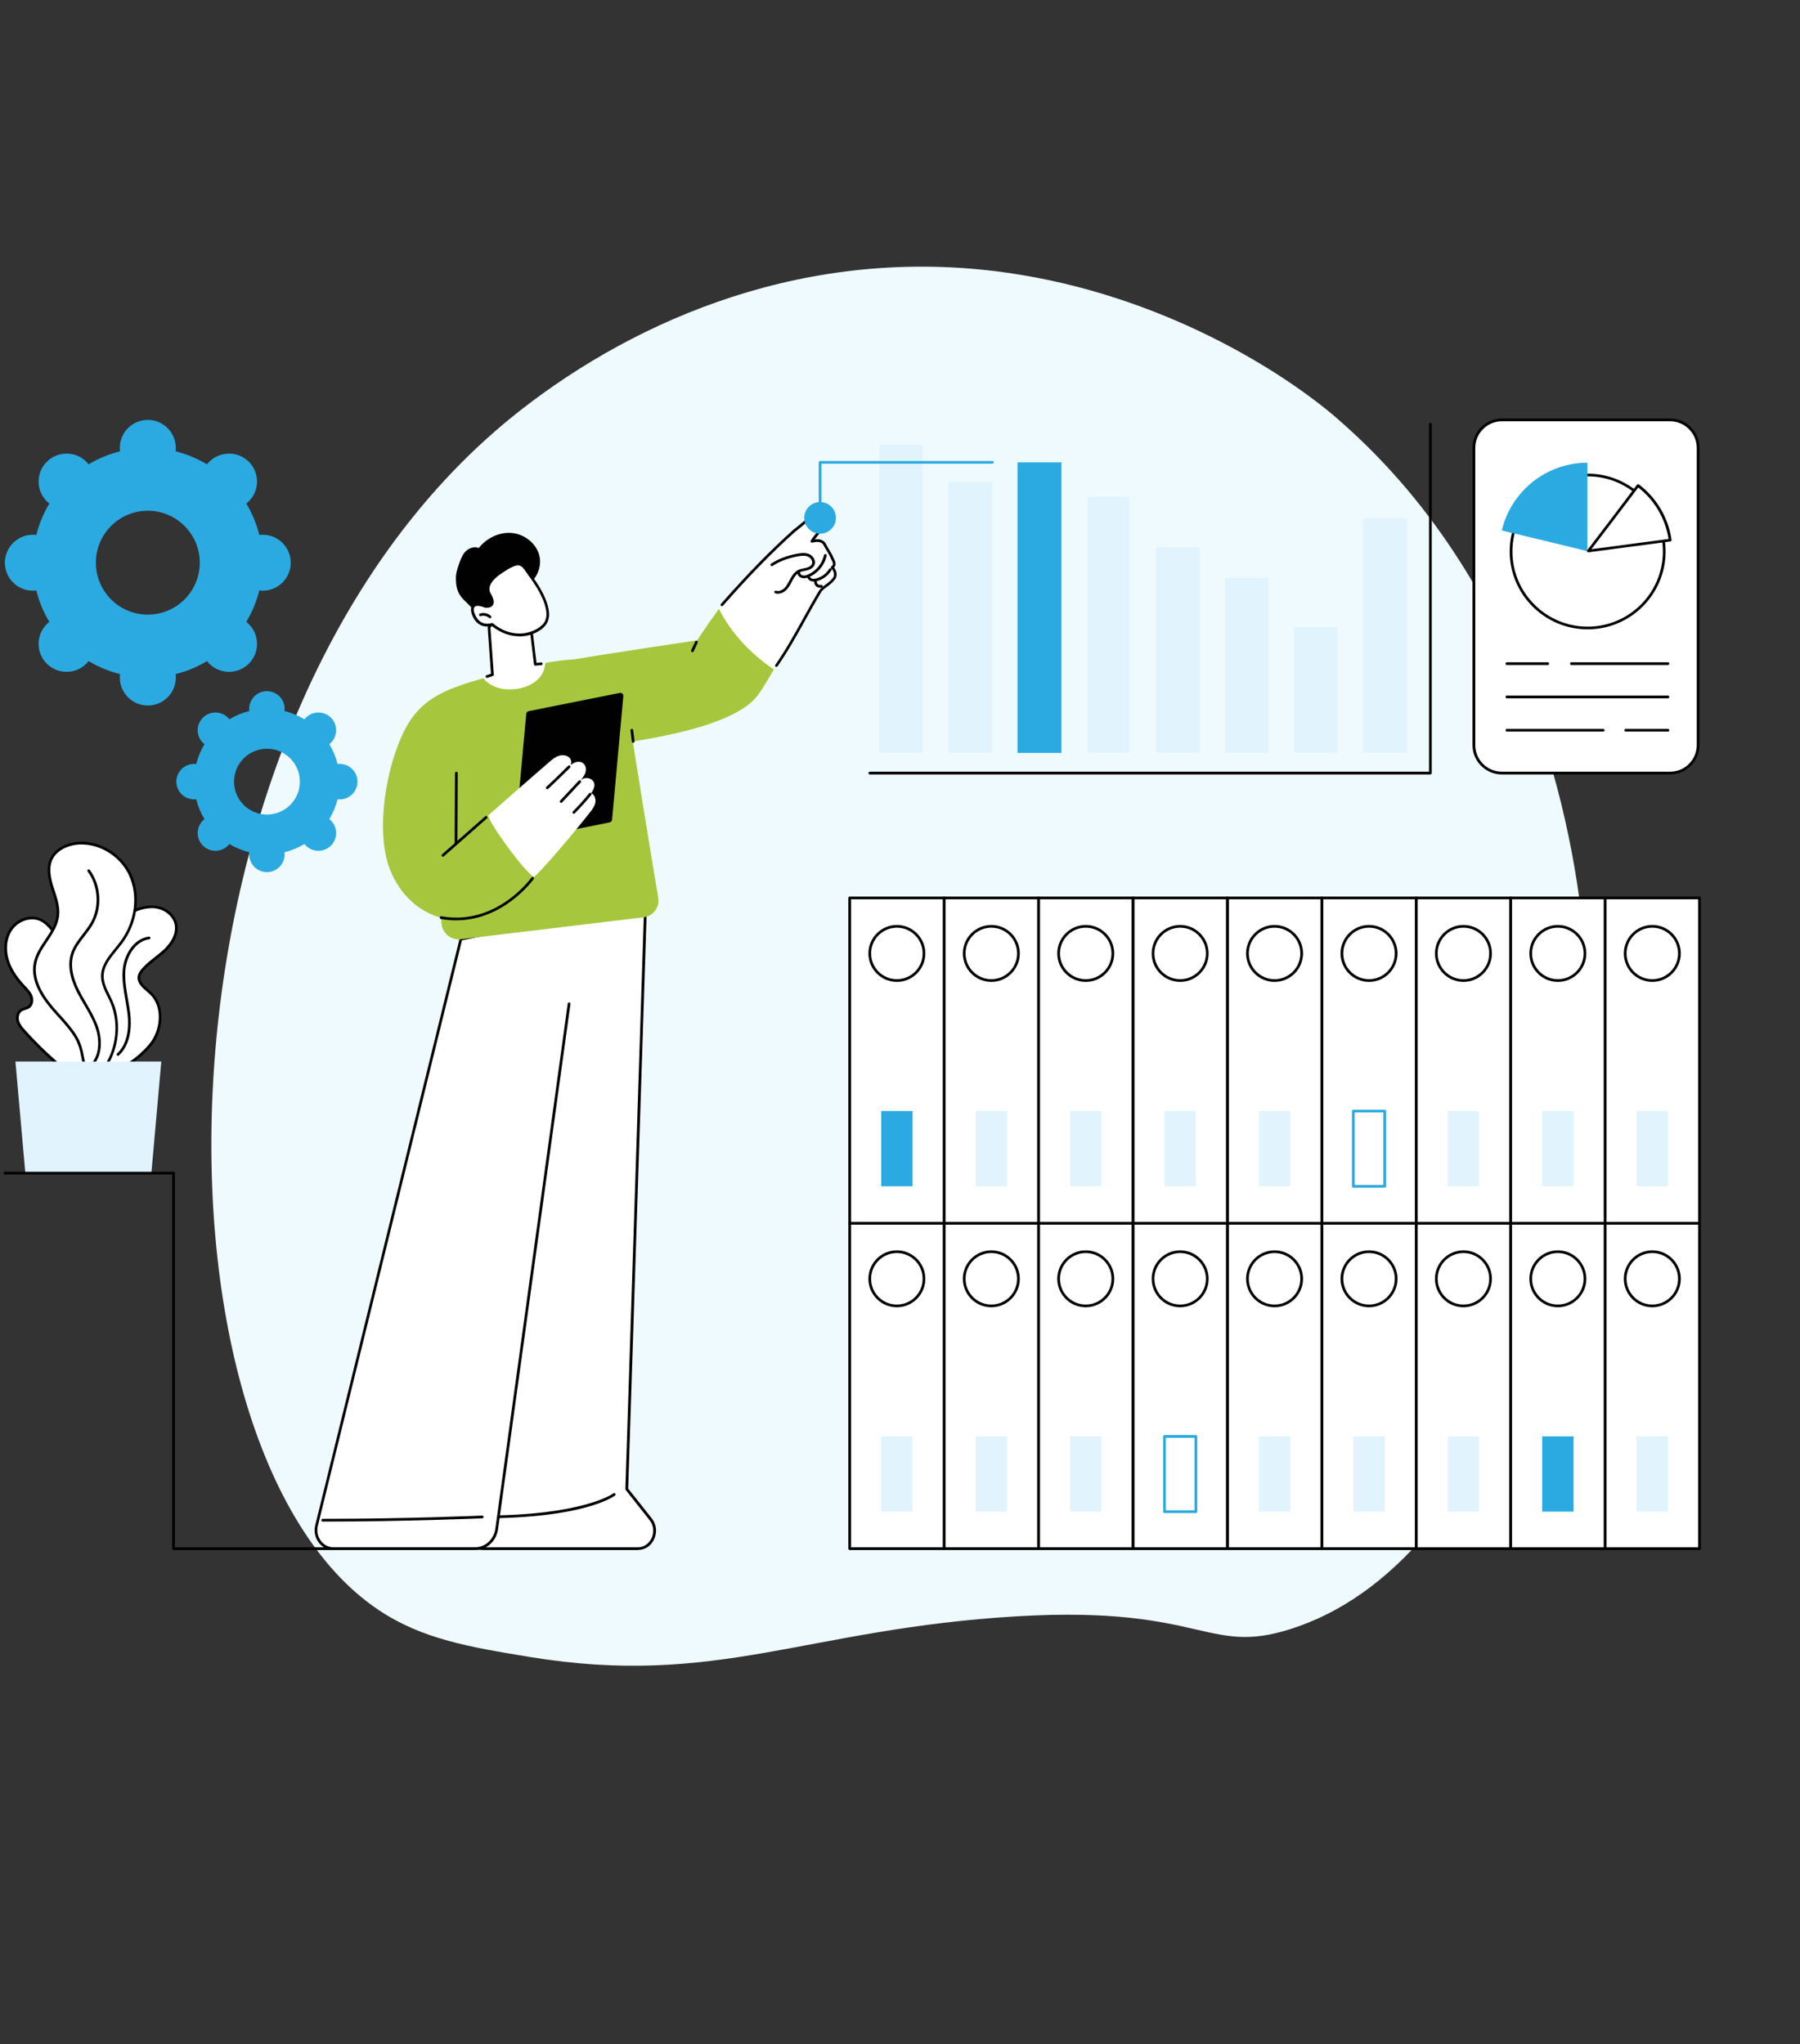 <?xml version="1.0" encoding="UTF-8"?>
<svg xmlns="http://www.w3.org/2000/svg" width="413" height="469" viewBox="0 0 413 469" fill="none">
  <rect x="0" y="0" width="413" height="469" fill="#333333" stroke="none"/>
  <g clip-path="url(#clip0_12020_46)">
    <path d="M307.116 96.285C294.513 85.323 266.632 67.618 230.993 62.567C185.258 56.101 146.129 73.286 119.558 94.028C31.338 162.848 31.102 332.028 86.814 369.378C96.916 376.164 107.935 377.949 121.496 380.187C164.596 387.273 184.927 373.698 233.479 370.86C277.674 368.283 276.917 380.807 298.325 373.031C344.76 356.217 367.898 277.926 363.683 218.686C362.05 195.931 353.222 136.396 307.112 96.301L307.116 96.285Z" fill="#EFFAFF"></path>
  </g>
  <g clip-path="url(#clip1_12020_46)">
    <path d="M368.276 355.351H389.938V280.694H368.276V355.351Z" fill="white"></path>
    <path d="M389.938 355.664H368.276C368.108 355.664 367.963 355.519 367.963 355.351V280.694C367.963 280.526 368.108 280.381 368.276 280.381H389.938C390.105 280.381 390.251 280.526 390.251 280.694V355.351C390.251 355.519 390.105 355.664 389.938 355.664ZM368.589 355.038H389.625V281.006H368.589V355.038Z" fill="#010101"></path>
    <path d="M379.112 299.648C382.549 299.648 385.335 296.863 385.335 293.427C385.335 289.991 382.549 287.205 379.112 287.205C375.676 287.205 372.89 289.991 372.89 293.427C372.89 296.863 375.676 299.648 379.112 299.648Z" fill="white"></path>
    <path d="M379.112 299.961C375.504 299.961 372.577 297.024 372.577 293.427C372.577 289.83 375.515 286.893 379.112 286.893C382.71 286.893 385.648 289.83 385.648 293.427C385.648 297.024 382.71 299.961 379.112 299.961ZM379.112 287.518C375.85 287.518 373.202 290.165 373.202 293.427C373.202 296.688 375.85 299.336 379.112 299.336C382.374 299.336 385.022 296.688 385.022 293.427C385.022 290.165 382.374 287.518 379.112 287.518Z" fill="#010101"></path>
    <path d="M375.504 346.851H382.709V329.583H375.504V346.851Z" fill="#E1F4FD"></path>
    <path d="M346.614 355.351H368.276V280.694H346.614V355.351Z" fill="white"></path>
    <path d="M368.276 355.664H346.614C346.446 355.664 346.301 355.519 346.301 355.351V280.694C346.301 280.526 346.446 280.381 346.614 280.381H368.276C368.443 280.381 368.589 280.526 368.589 280.694V355.351C368.589 355.519 368.443 355.664 368.276 355.664ZM346.926 355.038H367.963V281.006H346.926V355.038Z" fill="#010101"></path>
    <path d="M357.439 299.648C360.876 299.648 363.662 296.863 363.662 293.427C363.662 289.991 360.876 287.205 357.439 287.205C354.002 287.205 351.216 289.991 351.216 293.427C351.216 296.863 354.002 299.648 357.439 299.648Z" fill="white"></path>
    <path d="M357.439 299.961C353.83 299.961 350.903 297.024 350.903 293.427C350.903 289.83 353.842 286.893 357.439 286.893C361.036 286.893 363.974 289.83 363.974 293.427C363.974 297.024 361.036 299.961 357.439 299.961ZM357.439 287.518C354.177 287.518 351.529 290.165 351.529 293.427C351.529 296.688 354.177 299.336 357.439 299.336C360.701 299.336 363.349 296.688 363.349 293.427C363.349 290.165 360.701 287.518 357.439 287.518Z" fill="#010101"></path>
    <path d="M353.842 346.851H361.047V329.583H353.842V346.851Z" fill="#2BAAE2"></path>
    <path d="M324.952 355.351H346.614V280.694H324.952V355.351Z" fill="white"></path>
    <path d="M346.614 355.664H324.952C324.784 355.664 324.639 355.519 324.639 355.351V280.694C324.639 280.526 324.784 280.381 324.952 280.381H346.614C346.781 280.381 346.926 280.526 346.926 280.694V355.351C346.926 355.519 346.781 355.664 346.614 355.664ZM325.253 355.038H346.29V281.006H325.253V355.038Z" fill="#010101"></path>
    <path d="M335.777 299.648C339.214 299.648 342 296.863 342 293.427C342 289.991 339.214 287.205 335.777 287.205C332.341 287.205 329.555 289.991 329.555 293.427C329.555 296.863 332.341 299.648 335.777 299.648Z" fill="white"></path>
    <path d="M335.777 299.961C332.169 299.961 329.242 297.024 329.242 293.427C329.242 289.83 332.18 286.893 335.777 286.893C339.375 286.893 342.313 289.83 342.313 293.427C342.313 297.024 339.375 299.961 335.777 299.961ZM335.777 287.518C332.515 287.518 329.867 290.165 329.867 293.427C329.867 296.688 332.515 299.336 335.777 299.336C339.039 299.336 341.687 296.688 341.687 293.427C341.687 290.165 339.039 287.518 335.777 287.518Z" fill="#010101"></path>
    <path d="M332.169 346.851H339.375V329.583H332.169V346.851Z" fill="#E1F4FD"></path>
    <path d="M303.278 355.351H324.94V280.694H303.278V355.351Z" fill="white"></path>
    <path d="M324.94 355.664H303.278C303.111 355.664 302.965 355.519 302.965 355.351V280.694C302.965 280.526 303.111 280.381 303.278 280.381H324.94C325.108 280.381 325.253 280.526 325.253 280.694V355.351C325.253 355.519 325.108 355.664 324.94 355.664ZM303.591 355.038H324.627V281.006H303.591V355.038Z" fill="#010101"></path>
    <path d="M314.115 299.648C317.552 299.648 320.338 296.863 320.338 293.427C320.338 289.991 317.552 287.205 314.115 287.205C310.678 287.205 307.892 289.991 307.892 293.427C307.892 296.863 310.678 299.648 314.115 299.648Z" fill="white"></path>
    <path d="M314.115 299.961C310.506 299.961 307.579 297.024 307.579 293.427C307.579 289.83 310.517 286.893 314.115 286.893C317.712 286.893 320.65 289.83 320.65 293.427C320.65 297.024 317.712 299.961 314.115 299.961ZM314.115 287.518C310.852 287.518 308.205 290.165 308.205 293.427C308.205 296.688 310.852 299.336 314.115 299.336C317.377 299.336 320.025 296.688 320.025 293.427C320.025 290.165 317.377 287.518 314.115 287.518Z" fill="#010101"></path>
    <path d="M310.506 346.851H317.712V329.583H310.506V346.851Z" fill="#E1F4FD"></path>
    <path d="M281.616 355.351H303.278V280.694H281.616V355.351Z" fill="white"></path>
    <path d="M303.278 355.664H281.616C281.448 355.664 281.303 355.519 281.303 355.351V280.694C281.303 280.526 281.448 280.381 281.616 280.381H303.278C303.446 280.381 303.591 280.526 303.591 280.694V355.351C303.591 355.519 303.446 355.664 303.278 355.664ZM281.929 355.038H302.965V281.006H281.929V355.038Z" fill="#010101"></path>
    <path d="M292.441 299.648C295.878 299.648 298.664 296.863 298.664 293.427C298.664 289.991 295.878 287.205 292.441 287.205C289.005 287.205 286.219 289.991 286.219 293.427C286.219 296.863 289.005 299.648 292.441 299.648Z" fill="white"></path>
    <path d="M292.441 299.961C288.833 299.961 285.906 297.024 285.906 293.427C285.906 289.83 288.844 286.893 292.441 286.893C296.039 286.893 298.977 289.83 298.977 293.427C298.977 297.024 296.039 299.961 292.441 299.961ZM292.441 287.518C289.179 287.518 286.531 290.165 286.531 293.427C286.531 296.688 289.179 299.336 292.441 299.336C295.703 299.336 298.351 296.688 298.351 293.427C298.351 290.165 295.703 287.518 292.441 287.518Z" fill="#010101"></path>
    <path d="M288.844 346.851H296.05V329.583H288.844V346.851Z" fill="#E1F4FD"></path>
    <path d="M259.943 355.351H281.605V280.694H259.943V355.351Z" fill="white"></path>
    <path d="M281.616 355.664H259.954C259.786 355.664 259.641 355.519 259.641 355.351V280.694C259.641 280.526 259.786 280.381 259.954 280.381H281.616C281.784 280.381 281.929 280.526 281.929 280.694V355.351C281.929 355.519 281.784 355.664 281.616 355.664ZM260.256 355.038H281.292V281.006H260.256V355.038Z" fill="#010101"></path>
    <path d="M270.78 299.648C274.217 299.648 277.003 296.863 277.003 293.427C277.003 289.991 274.217 287.205 270.78 287.205C267.343 287.205 264.557 289.991 264.557 293.427C264.557 296.863 267.343 299.648 270.78 299.648Z" fill="white"></path>
    <path d="M270.78 299.961C267.171 299.961 264.244 297.024 264.244 293.427C264.244 289.83 267.182 286.893 270.78 286.893C274.377 286.893 277.315 289.83 277.315 293.427C277.315 297.024 274.377 299.961 270.78 299.961ZM270.78 287.518C267.517 287.518 264.87 290.165 264.87 293.427C264.87 296.688 267.517 299.336 270.78 299.336C274.042 299.336 276.69 296.688 276.69 293.427C276.69 290.165 274.042 287.518 270.78 287.518Z" fill="#010101"></path>
    <path d="M274.388 347.175H267.182C267.014 347.175 266.869 347.03 266.869 346.862V329.594C266.869 329.426 267.014 329.281 267.182 329.281H274.388C274.555 329.281 274.701 329.426 274.701 329.594V346.862C274.701 347.03 274.555 347.175 274.388 347.175ZM267.495 346.549H274.075V329.907H267.495V346.549Z" fill="#2BAAE2"></path>
    <path d="M238.292 355.351H259.954V280.694H238.292V355.351Z" fill="white"></path>
    <path d="M259.954 355.664H238.292C238.124 355.664 237.979 355.519 237.979 355.351V280.694C237.979 280.526 238.124 280.381 238.292 280.381H259.954C260.122 280.381 260.267 280.526 260.267 280.694V355.351C260.267 355.519 260.122 355.664 259.954 355.664ZM238.593 355.038H259.63V281.006H238.593V355.038Z" fill="#010101"></path>
    <path d="M249.118 299.648C252.554 299.648 255.34 296.863 255.34 293.427C255.34 289.991 252.554 287.205 249.118 287.205C245.681 287.205 242.895 289.991 242.895 293.427C242.895 296.863 245.681 299.648 249.118 299.648Z" fill="white"></path>
    <path d="M249.118 299.961C245.509 299.961 242.582 297.024 242.582 293.427C242.582 289.83 245.52 286.893 249.118 286.893C252.715 286.893 255.653 289.83 255.653 293.427C255.653 297.024 252.715 299.961 249.118 299.961ZM249.118 287.518C245.855 287.518 243.208 290.165 243.208 293.427C243.208 296.688 245.855 299.336 249.118 299.336C252.38 299.336 255.027 296.688 255.027 293.427C255.027 290.165 252.38 287.518 249.118 287.518Z" fill="#010101"></path>
    <path d="M245.52 346.851H252.726V329.583H245.52V346.851Z" fill="#E1F4FD"></path>
    <path d="M216.619 355.351H238.281V280.694H216.619V355.351Z" fill="white"></path>
    <path d="M238.281 355.664H216.618C216.451 355.664 216.306 355.519 216.306 355.351V280.694C216.306 280.526 216.451 280.381 216.618 280.381H238.281C238.448 280.381 238.593 280.526 238.593 280.694V355.351C238.593 355.519 238.448 355.664 238.281 355.664ZM216.931 355.038H237.968V281.006H216.931V355.038Z" fill="#010101"></path>
    <path d="M227.455 299.648C230.892 299.648 233.678 296.863 233.678 293.427C233.678 289.991 230.892 287.205 227.455 287.205C224.018 287.205 221.232 289.991 221.232 293.427C221.232 296.863 224.018 299.648 227.455 299.648Z" fill="white"></path>
    <path d="M227.455 299.961C223.846 299.961 220.919 297.024 220.919 293.427C220.919 289.83 223.858 286.893 227.455 286.893C231.052 286.893 233.99 289.83 233.99 293.427C233.99 297.024 231.052 299.961 227.455 299.961ZM227.455 287.518C224.193 287.518 221.545 290.165 221.545 293.427C221.545 296.688 224.193 299.336 227.455 299.336C230.717 299.336 233.365 296.688 233.365 293.427C233.365 290.165 230.717 287.518 227.455 287.518Z" fill="#010101"></path>
    <path d="M223.846 346.851H231.052V329.583H223.846V346.851Z" fill="#E1F4FD"></path>
    <path d="M194.957 355.351H216.619V280.694H194.957V355.351Z" fill="white"></path>
    <path d="M216.619 355.664H194.956C194.789 355.664 194.644 355.519 194.644 355.351V280.694C194.644 280.526 194.789 280.381 194.956 280.381H216.619C216.786 280.381 216.931 280.526 216.931 280.694V355.351C216.931 355.519 216.786 355.664 216.619 355.664ZM195.269 355.038H216.306V281.006H195.269V355.038Z" fill="#010101"></path>
    <path d="M205.782 299.648C209.218 299.648 212.004 296.863 212.004 293.427C212.004 289.991 209.218 287.205 205.782 287.205C202.345 287.205 199.559 289.991 199.559 293.427C199.559 296.863 202.345 299.648 205.782 299.648Z" fill="white"></path>
    <path d="M205.782 299.961C202.173 299.961 199.246 297.024 199.246 293.427C199.246 289.83 202.184 286.893 205.782 286.893C209.379 286.893 212.317 289.83 212.317 293.427C212.317 297.024 209.379 299.961 205.782 299.961ZM205.782 287.518C202.519 287.518 199.872 290.165 199.872 293.427C199.872 296.688 202.519 299.336 205.782 299.336C209.044 299.336 211.691 296.688 211.691 293.427C211.691 290.165 209.044 287.518 205.782 287.518Z" fill="#010101"></path>
    <path d="M202.184 346.851H209.39V329.583H202.184V346.851Z" fill="#E1F4FD"></path>
    <path d="M368.276 280.694H389.938V206.036H368.276V280.694Z" fill="white"></path>
    <path d="M389.938 281.006H368.276C368.108 281.006 367.963 280.861 367.963 280.694V206.036C367.963 205.869 368.108 205.724 368.276 205.724H389.938C390.105 205.724 390.251 205.869 390.251 206.036V280.694C390.251 280.861 390.105 281.006 389.938 281.006ZM368.589 280.381H389.625V206.349H368.589V280.381Z" fill="#010101"></path>
    <path d="M379.112 224.991C382.549 224.991 385.335 222.206 385.335 218.77C385.335 215.334 382.549 212.548 379.112 212.548C375.676 212.548 372.89 215.334 372.89 218.77C372.89 222.206 375.676 224.991 379.112 224.991Z" fill="white"></path>
    <path d="M379.112 225.304C375.504 225.304 372.577 222.366 372.577 218.77C372.577 215.173 375.515 212.235 379.112 212.235C382.71 212.235 385.648 215.173 385.648 218.77C385.648 222.366 382.71 225.304 379.112 225.304ZM379.112 212.861C375.85 212.861 373.202 215.508 373.202 218.77C373.202 222.031 375.85 224.678 379.112 224.678C382.374 224.678 385.022 222.031 385.022 218.77C385.022 215.508 382.374 212.861 379.112 212.861Z" fill="#010101"></path>
    <path d="M375.504 272.194H382.709V254.925H375.504V272.194Z" fill="#E1F4FD"></path>
    <path d="M346.614 280.694H368.276V206.036H346.614V280.694Z" fill="white"></path>
    <path d="M368.276 281.006H346.614C346.446 281.006 346.301 280.861 346.301 280.694V206.036C346.301 205.869 346.446 205.724 346.614 205.724H368.276C368.443 205.724 368.589 205.869 368.589 206.036V280.694C368.589 280.861 368.443 281.006 368.276 281.006ZM346.926 280.381H367.963V206.349H346.926V280.381Z" fill="#010101"></path>
    <path d="M357.439 224.991C360.876 224.991 363.662 222.206 363.662 218.77C363.662 215.334 360.876 212.548 357.439 212.548C354.002 212.548 351.216 215.334 351.216 218.77C351.216 222.206 354.002 224.991 357.439 224.991Z" fill="white"></path>
    <path d="M357.439 225.304C353.83 225.304 350.903 222.366 350.903 218.77C350.903 215.173 353.842 212.235 357.439 212.235C361.036 212.235 363.974 215.173 363.974 218.77C363.974 222.366 361.036 225.304 357.439 225.304ZM357.439 212.861C354.177 212.861 351.529 215.508 351.529 218.77C351.529 222.031 354.177 224.678 357.439 224.678C360.701 224.678 363.349 222.031 363.349 218.77C363.349 215.508 360.701 212.861 357.439 212.861Z" fill="#010101"></path>
    <path d="M353.842 272.194H361.047V254.925H353.842V272.194Z" fill="#E1F4FD"></path>
    <path d="M324.952 280.694H346.614V206.036H324.952V280.694Z" fill="white"></path>
    <path d="M346.614 281.006H324.952C324.784 281.006 324.639 280.861 324.639 280.694V206.036C324.639 205.869 324.784 205.724 324.952 205.724H346.614C346.781 205.724 346.926 205.869 346.926 206.036V280.694C346.926 280.861 346.781 281.006 346.614 281.006ZM325.253 280.381H346.29V206.349H325.253V280.381Z" fill="#010101"></path>
    <path d="M335.777 224.991C339.214 224.991 342 222.206 342 218.77C342 215.334 339.214 212.548 335.777 212.548C332.341 212.548 329.555 215.334 329.555 218.77C329.555 222.206 332.341 224.991 335.777 224.991Z" fill="white"></path>
    <path d="M335.777 225.304C332.169 225.304 329.242 222.366 329.242 218.77C329.242 215.173 332.18 212.235 335.777 212.235C339.375 212.235 342.313 215.173 342.313 218.77C342.313 222.366 339.375 225.304 335.777 225.304ZM335.777 212.861C332.515 212.861 329.867 215.508 329.867 218.77C329.867 222.031 332.515 224.678 335.777 224.678C339.039 224.678 341.687 222.031 341.687 218.77C341.687 215.508 339.039 212.861 335.777 212.861Z" fill="#010101"></path>
    <path d="M332.169 272.194H339.375V254.925H332.169V272.194Z" fill="#E1F4FD"></path>
    <path d="M303.278 280.694H324.94V206.036H303.278V280.694Z" fill="white"></path>
    <path d="M324.94 281.006H303.278C303.111 281.006 302.965 280.861 302.965 280.694V206.036C302.965 205.869 303.111 205.724 303.278 205.724H324.94C325.108 205.724 325.253 205.869 325.253 206.036V280.694C325.253 280.861 325.108 281.006 324.94 281.006ZM303.591 280.381H324.627V206.349H303.591V280.381Z" fill="#010101"></path>
    <path d="M314.115 224.991C317.552 224.991 320.338 222.206 320.338 218.77C320.338 215.334 317.552 212.548 314.115 212.548C310.678 212.548 307.892 215.334 307.892 218.77C307.892 222.206 310.678 224.991 314.115 224.991Z" fill="white"></path>
    <path d="M314.115 225.304C310.506 225.304 307.579 222.366 307.579 218.77C307.579 215.173 310.517 212.235 314.115 212.235C317.712 212.235 320.65 215.173 320.65 218.77C320.65 222.366 317.712 225.304 314.115 225.304ZM314.115 212.861C310.852 212.861 308.205 215.508 308.205 218.77C308.205 222.031 310.852 224.678 314.115 224.678C317.377 224.678 320.025 222.031 320.025 218.77C320.025 215.508 317.377 212.861 314.115 212.861Z" fill="#010101"></path>
    <path d="M317.712 272.518H310.506C310.339 272.518 310.193 272.372 310.193 272.205V254.937C310.193 254.769 310.339 254.624 310.506 254.624H317.712C317.88 254.624 318.025 254.769 318.025 254.937V272.205C318.025 272.372 317.88 272.518 317.712 272.518ZM310.819 271.892H317.399V255.249H310.819V271.892Z" fill="#2BAAE2"></path>
    <path d="M281.616 280.694H303.278V206.036H281.616V280.694Z" fill="white"></path>
    <path d="M303.278 281.006H281.616C281.448 281.006 281.303 280.861 281.303 280.694V206.036C281.303 205.869 281.448 205.724 281.616 205.724H303.278C303.446 205.724 303.591 205.869 303.591 206.036V280.694C303.591 280.861 303.446 281.006 303.278 281.006ZM281.929 280.381H302.965V206.349H281.929V280.381Z" fill="#010101"></path>
    <path d="M292.441 224.991C295.878 224.991 298.664 222.206 298.664 218.77C298.664 215.334 295.878 212.548 292.441 212.548C289.005 212.548 286.219 215.334 286.219 218.77C286.219 222.206 289.005 224.991 292.441 224.991Z" fill="white"></path>
    <path d="M292.441 225.304C288.833 225.304 285.906 222.366 285.906 218.77C285.906 215.173 288.844 212.235 292.441 212.235C296.039 212.235 298.977 215.173 298.977 218.77C298.977 222.366 296.039 225.304 292.441 225.304ZM292.441 212.861C289.179 212.861 286.531 215.508 286.531 218.77C286.531 222.031 289.179 224.678 292.441 224.678C295.703 224.678 298.351 222.031 298.351 218.77C298.351 215.508 295.703 212.861 292.441 212.861Z" fill="#010101"></path>
    <path d="M288.844 272.194H296.05V254.925H288.844V272.194Z" fill="#E1F4FD"></path>
    <path d="M259.943 280.694H281.605V206.036H259.943V280.694Z" fill="white"></path>
    <path d="M281.616 281.006H259.954C259.786 281.006 259.641 280.861 259.641 280.694V206.036C259.641 205.869 259.786 205.724 259.954 205.724H281.616C281.784 205.724 281.929 205.869 281.929 206.036V280.694C281.929 280.861 281.784 281.006 281.616 281.006ZM260.256 280.381H281.292V206.349H260.256V280.381Z" fill="#010101"></path>
    <path d="M270.78 224.991C274.217 224.991 277.003 222.206 277.003 218.77C277.003 215.334 274.217 212.548 270.78 212.548C267.343 212.548 264.557 215.334 264.557 218.77C264.557 222.206 267.343 224.991 270.78 224.991Z" fill="white"></path>
    <path d="M270.78 225.304C267.171 225.304 264.244 222.366 264.244 218.77C264.244 215.173 267.182 212.235 270.78 212.235C274.377 212.235 277.315 215.173 277.315 218.77C277.315 222.366 274.377 225.304 270.78 225.304ZM270.78 212.861C267.517 212.861 264.87 215.508 264.87 218.77C264.87 222.031 267.517 224.678 270.78 224.678C274.042 224.678 276.69 222.031 276.69 218.77C276.69 215.508 274.042 212.861 270.78 212.861Z" fill="#010101"></path>
    <path d="M267.171 272.194H274.377V254.925H267.171V272.194Z" fill="#E1F4FD"></path>
    <path d="M238.292 280.694H259.954V206.036H238.292V280.694Z" fill="white"></path>
    <path d="M259.954 281.006H238.292C238.124 281.006 237.979 280.861 237.979 280.694V206.036C237.979 205.869 238.124 205.724 238.292 205.724H259.954C260.122 205.724 260.267 205.869 260.267 206.036V280.694C260.267 280.861 260.122 281.006 259.954 281.006ZM238.593 280.381H259.63V206.349H238.593V280.381Z" fill="#010101"></path>
    <path d="M249.118 224.991C252.554 224.991 255.34 222.206 255.34 218.77C255.34 215.334 252.554 212.548 249.118 212.548C245.681 212.548 242.895 215.334 242.895 218.77C242.895 222.206 245.681 224.991 249.118 224.991Z" fill="white"></path>
    <path d="M249.118 225.304C245.509 225.304 242.582 222.366 242.582 218.77C242.582 215.173 245.52 212.235 249.118 212.235C252.715 212.235 255.653 215.173 255.653 218.77C255.653 222.366 252.715 225.304 249.118 225.304ZM249.118 212.861C245.855 212.861 243.208 215.508 243.208 218.77C243.208 222.031 245.855 224.678 249.118 224.678C252.38 224.678 255.027 222.031 255.027 218.77C255.027 215.508 252.38 212.861 249.118 212.861Z" fill="#010101"></path>
    <path d="M245.52 272.194H252.726V254.925H245.52V272.194Z" fill="#E1F4FD"></path>
    <path d="M216.619 280.694H238.281V206.036H216.619V280.694Z" fill="white"></path>
    <path d="M238.281 281.006H216.618C216.451 281.006 216.306 280.861 216.306 280.694V206.036C216.306 205.869 216.451 205.724 216.618 205.724H238.281C238.448 205.724 238.593 205.869 238.593 206.036V280.694C238.593 280.861 238.448 281.006 238.281 281.006ZM216.931 280.381H237.968V206.349H216.931V280.381Z" fill="#010101"></path>
    <path d="M227.455 224.991C230.892 224.991 233.678 222.206 233.678 218.77C233.678 215.334 230.892 212.548 227.455 212.548C224.018 212.548 221.232 215.334 221.232 218.77C221.232 222.206 224.018 224.991 227.455 224.991Z" fill="white"></path>
    <path d="M227.455 225.304C223.846 225.304 220.919 222.366 220.919 218.77C220.919 215.173 223.858 212.235 227.455 212.235C231.052 212.235 233.99 215.173 233.99 218.77C233.99 222.366 231.052 225.304 227.455 225.304ZM227.455 212.861C224.193 212.861 221.545 215.508 221.545 218.77C221.545 222.031 224.193 224.678 227.455 224.678C230.717 224.678 233.365 222.031 233.365 218.77C233.365 215.508 230.717 212.861 227.455 212.861Z" fill="#010101"></path>
    <path d="M223.846 272.194H231.052V254.925H223.846V272.194Z" fill="#E1F4FD"></path>
    <path d="M194.957 280.694H216.619V206.036H194.957V280.694Z" fill="white"></path>
    <path d="M216.619 281.006H194.956C194.789 281.006 194.644 280.861 194.644 280.694V206.036C194.644 205.869 194.789 205.724 194.956 205.724H216.619C216.786 205.724 216.931 205.869 216.931 206.036V280.694C216.931 280.861 216.786 281.006 216.619 281.006ZM195.269 280.381H216.306V206.349H195.269V280.381Z" fill="#010101"></path>
    <path d="M205.782 224.991C209.219 224.991 212.005 222.206 212.005 218.77C212.005 215.334 209.219 212.548 205.782 212.548C202.346 212.548 199.56 215.334 199.56 218.77C199.56 222.206 202.346 224.991 205.782 224.991Z" fill="white"></path>
    <path d="M205.782 225.304C202.174 225.304 199.247 222.366 199.247 218.77C199.247 215.173 202.185 212.235 205.782 212.235C209.379 212.235 212.318 215.173 212.318 218.77C212.318 222.366 209.379 225.304 205.782 225.304ZM205.782 212.861C202.52 212.861 199.872 215.508 199.872 218.77C199.872 222.031 202.52 224.678 205.782 224.678C209.044 224.678 211.692 222.031 211.692 218.77C211.692 215.508 209.044 212.861 205.782 212.861Z" fill="#010101"></path>
    <path d="M202.184 272.194H209.39V254.925H202.184V272.194Z" fill="#2BAAE2"></path>
    <path d="M5.649 236.708C5.013 236.004 4.376 235.267 4.108 234.362C3.84 233.457 4.041 232.34 4.823 231.815C5.381 231.447 6.119 231.425 6.644 231.011C7.37 230.464 7.459 229.358 7.124 228.52C6.789 227.672 6.119 227.024 5.493 226.354C3.806 224.555 2.331 222.478 1.661 220.099C0.991 217.719 1.225 215.005 2.689 213.017C4.152 211.029 6.979 210.012 9.247 211.007C10.911 211.733 12.006 213.341 13.012 214.86C15.537 218.702 18.084 222.556 19.994 226.733C21.916 230.911 23.2 235.457 23.089 240.047C23.044 241.723 22.809 243.432 22.005 244.895C21.201 246.358 19.759 247.553 18.095 247.699C15.402 247.933 14.375 245.107 12.654 243.611C10.185 241.444 7.839 239.132 5.638 236.697L5.649 236.708Z" fill="white"></path>
    <path d="M17.771 248.034C15.928 248.034 14.855 246.693 13.816 245.387C13.358 244.817 12.934 244.281 12.442 243.856C9.984 241.701 7.616 239.366 5.404 236.92C4.722 236.16 4.086 235.401 3.795 234.452C3.516 233.513 3.661 232.218 4.633 231.559C4.935 231.358 5.27 231.246 5.594 231.145C5.907 231.045 6.208 230.944 6.443 230.766C7.057 230.296 7.102 229.336 6.823 228.643C6.543 227.94 5.974 227.348 5.437 226.767L5.259 226.577C3.225 224.41 1.952 222.321 1.349 220.188C0.6 217.518 1.002 214.771 2.432 212.838C4.074 210.627 7.057 209.711 9.359 210.727C11.168 211.52 12.33 213.274 13.258 214.693C15.749 218.479 18.33 222.4 20.274 226.599C22.452 231.335 23.502 235.859 23.39 240.059C23.335 242.159 22.977 243.745 22.262 245.051C21.335 246.738 19.748 247.877 18.106 248.023C17.983 248.023 17.872 248.034 17.76 248.034H17.771ZM7.381 210.951C5.739 210.951 3.996 211.788 2.935 213.218C1.617 214.994 1.248 217.541 1.952 220.032C2.522 222.064 3.75 224.064 5.717 226.153L5.895 226.342C6.476 226.957 7.08 227.593 7.415 228.409C7.783 229.325 7.705 230.609 6.834 231.268C6.51 231.514 6.152 231.626 5.795 231.737C5.504 231.827 5.225 231.916 4.991 232.072C4.309 232.53 4.175 233.524 4.398 234.262C4.644 235.077 5.236 235.781 5.873 236.484C8.063 238.908 10.409 241.231 12.855 243.376C13.381 243.845 13.85 244.426 14.297 244.996C15.347 246.302 16.33 247.553 18.05 247.397C19.491 247.274 20.899 246.258 21.715 244.75C22.374 243.532 22.709 242.036 22.765 240.047C22.865 235.948 21.838 231.514 19.704 226.867C17.793 222.701 15.224 218.803 12.744 215.039C11.861 213.698 10.755 212.023 9.113 211.297C8.566 211.062 7.973 210.951 7.37 210.951H7.381Z" fill="#010101"></path>
    <path d="M35.121 238.908C37.288 235.58 37.478 230.687 34.618 227.94C33.445 226.812 31.702 225.762 31.904 224.142C31.982 223.517 32.361 222.969 32.786 222.489C34.272 220.78 36.272 219.596 37.914 218.021C39.556 216.446 40.874 214.212 40.372 212.001C39.936 210.091 38.182 208.672 36.283 208.248C34.373 207.823 32.361 208.281 30.596 209.108C25.279 211.587 21.972 217.217 20.855 222.98C19.737 228.744 20.497 234.686 21.391 240.494C21.592 241.801 21.815 243.141 22.564 244.236C25.591 248.648 33.3 241.756 35.154 238.919L35.121 238.908Z" fill="white"></path>
    <path d="M25.256 245.967C23.994 245.967 22.988 245.442 22.273 244.392C21.469 243.208 21.234 241.723 21.055 240.528C20.139 234.541 19.402 228.688 20.519 222.913C21.782 216.39 25.491 211.118 30.44 208.817C31.892 208.147 34.082 207.443 36.327 207.935C38.483 208.415 40.226 210.012 40.662 211.922C41.31 214.804 39.098 217.306 38.115 218.244C37.422 218.915 36.651 219.518 35.903 220.099C34.897 220.892 33.847 221.718 32.998 222.69C32.663 223.081 32.261 223.595 32.194 224.175C32.06 225.292 33.065 226.175 34.048 227.024C34.305 227.247 34.573 227.482 34.819 227.716C37.88 230.665 37.5 235.814 35.367 239.087C33.847 241.41 28.921 245.945 25.301 245.979C25.279 245.979 25.267 245.979 25.245 245.979L25.256 245.967ZM34.763 208.393C33.211 208.393 31.747 208.896 30.708 209.376C25.938 211.599 22.363 216.703 21.134 223.025C20.039 228.699 20.754 234.496 21.67 240.427C21.849 241.622 22.061 242.974 22.787 244.035C23.402 244.929 24.228 245.364 25.301 245.342C28.574 245.308 33.344 241.042 34.853 238.729C36.852 235.669 37.221 230.877 34.395 228.152C34.16 227.928 33.914 227.716 33.646 227.482C32.596 226.577 31.401 225.538 31.579 224.086C31.669 223.338 32.138 222.723 32.529 222.265C33.411 221.249 34.484 220.411 35.512 219.596C36.238 219.026 36.998 218.423 37.679 217.775C38.584 216.904 40.629 214.614 40.048 212.045C39.668 210.37 38.115 208.951 36.193 208.527C35.713 208.415 35.233 208.371 34.752 208.371L34.763 208.393Z" fill="#010101"></path>
    <path d="M27.066 242.259C26.976 242.259 26.898 242.226 26.831 242.158C26.72 242.036 26.72 241.835 26.854 241.723C29.579 239.243 29.535 234.943 29.256 232.608C29.133 231.536 28.931 230.442 28.753 229.38C28.362 227.147 27.948 224.846 28.149 222.534C28.451 219.093 30.618 215.374 34.182 214.905C34.35 214.882 34.506 215.005 34.529 215.173C34.551 215.34 34.428 215.497 34.26 215.519C31.054 215.932 29.043 219.473 28.775 222.589C28.585 224.812 28.987 227.08 29.367 229.269C29.557 230.341 29.747 231.436 29.881 232.53C30.172 234.988 30.205 239.511 27.278 242.181C27.222 242.237 27.144 242.259 27.066 242.259Z" fill="#010101"></path>
    <path d="M25.569 229.85C24.731 227.929 23.48 226.074 23.48 223.975C23.48 220.936 26.05 218.635 27.859 216.2C31.099 211.833 32.149 205.735 29.904 200.775C27.658 195.816 21.905 192.51 16.598 193.671C14.677 194.096 12.777 195.146 11.861 196.899C10.811 198.91 11.269 201.367 11.951 203.523C12.632 205.679 13.515 207.89 13.247 210.147C12.777 214.145 8.867 216.994 8.052 220.936C7.203 225.024 9.884 228.978 12.655 232.095C14.219 233.848 15.872 235.569 17.157 237.557C18.62 239.835 18.799 241.868 19.313 244.426C19.86 247.151 21.693 247.464 23.48 245.509C25.167 243.655 26.128 241.019 26.552 238.584C27.055 235.658 26.753 232.586 25.569 229.85Z" fill="white"></path>
    <path d="M21.29 247.084C21.123 247.084 20.955 247.062 20.799 247.017C19.927 246.772 19.29 245.878 19.022 244.493C18.933 244.08 18.866 243.666 18.788 243.276C18.419 241.299 18.106 239.578 16.911 237.724C15.861 236.093 14.531 234.619 13.235 233.189C12.967 232.888 12.699 232.597 12.431 232.296C9.973 229.537 6.823 225.36 7.75 220.869C8.152 218.937 9.269 217.25 10.364 215.631C11.571 213.833 12.71 212.124 12.945 210.113C13.168 208.248 12.554 206.371 11.962 204.562C11.861 204.249 11.761 203.936 11.66 203.624C11.023 201.591 10.442 198.977 11.593 196.754C12.453 195.101 14.252 193.872 16.531 193.37C21.815 192.208 27.814 195.414 30.183 200.652C32.395 205.534 31.579 211.71 28.105 216.39C27.714 216.915 27.278 217.451 26.854 217.965C25.346 219.808 23.793 221.707 23.782 223.974C23.782 225.482 24.452 226.845 25.167 228.297C25.401 228.766 25.636 229.247 25.848 229.727C27.021 232.419 27.379 235.58 26.854 238.64C26.563 240.316 25.781 243.454 23.703 245.722C22.888 246.615 22.05 247.073 21.279 247.073L21.29 247.084ZM18.754 193.761C18.05 193.761 17.346 193.828 16.665 193.984C14.565 194.442 12.911 195.559 12.14 197.045C11.09 199.055 11.649 201.512 12.252 203.434C12.353 203.746 12.453 204.059 12.554 204.372C13.168 206.248 13.805 208.192 13.559 210.191C13.302 212.358 12.073 214.201 10.878 215.988C9.828 217.563 8.733 219.183 8.364 221.003C7.493 225.214 10.532 229.235 12.9 231.894C13.168 232.195 13.436 232.486 13.704 232.787C15.012 234.228 16.363 235.725 17.436 237.4C18.698 239.355 19.022 241.131 19.402 243.175C19.469 243.566 19.547 243.968 19.637 244.381C19.871 245.521 20.341 246.247 20.977 246.425C21.625 246.604 22.463 246.202 23.268 245.32C25.234 243.164 25.982 240.159 26.262 238.551C26.764 235.613 26.418 232.575 25.301 229.995C25.1 229.526 24.865 229.057 24.631 228.588C23.916 227.135 23.178 225.639 23.178 223.997C23.178 221.506 24.809 219.518 26.384 217.585C26.798 217.083 27.234 216.558 27.613 216.033C30.954 211.532 31.747 205.601 29.624 200.92C27.68 196.62 23.178 193.772 18.765 193.772L18.754 193.761Z" fill="#010101"></path>
    <path d="M21.223 244.515C21.156 244.515 21.078 244.493 21.022 244.437C20.888 244.325 20.877 244.124 20.989 244.002C22.988 241.701 22.765 238.204 21.882 235.703C21.245 233.893 20.251 232.184 19.279 230.542C18.743 229.626 18.184 228.677 17.693 227.716C15.95 224.298 15.47 221.271 16.296 218.747C16.833 217.094 17.905 215.709 18.944 214.369C19.614 213.497 20.307 212.604 20.843 211.654C22.854 208.08 22.541 203.266 20.106 199.971C20.006 199.837 20.028 199.636 20.173 199.535C20.307 199.435 20.508 199.457 20.609 199.602C23.189 203.087 23.513 208.17 21.391 211.956C20.832 212.95 20.128 213.866 19.436 214.748C18.386 216.1 17.391 217.384 16.889 218.937C16.118 221.305 16.576 224.164 18.252 227.426C18.732 228.375 19.291 229.314 19.816 230.229C20.799 231.905 21.804 233.636 22.463 235.501C23.402 238.171 23.625 241.913 21.447 244.415C21.38 244.482 21.301 244.526 21.212 244.526L21.223 244.515Z" fill="#010101"></path>
    <path d="M3.538 243.566H37.009L34.73 269.178H5.817L3.538 243.566Z" fill="#E1F4FD"></path>
    <path d="M76.524 355.664H39.813C39.646 355.664 39.501 355.519 39.501 355.351V269.49H1.125C0.958 269.49 0.812 269.345 0.812 269.178C0.812 269.01 0.958 268.865 1.125 268.865H39.813C39.981 268.865 40.126 269.01 40.126 269.178V355.038H76.524C76.692 355.038 76.837 355.183 76.837 355.351C76.837 355.519 76.692 355.664 76.524 355.664Z" fill="#010101"></path>
    <path d="M149.275 348.593L143.801 341.68L148.079 208.695L123.423 211.185L110.319 253.395L103.113 349.085C104.141 352.793 107.347 355.351 110.989 355.351H146.314C149.61 355.351 151.397 351.274 149.275 348.593Z" fill="white"></path>
    <path d="M146.314 355.664H110.989C107.224 355.664 103.861 352.994 102.811 349.174C102.811 349.141 102.8 349.107 102.811 349.063L110.017 253.373C110.017 253.373 110.017 253.328 110.028 253.306L123.133 211.096C123.166 210.973 123.278 210.895 123.401 210.873L148.057 208.382C148.146 208.382 148.236 208.404 148.303 208.46C148.37 208.516 148.403 208.605 148.403 208.695L144.136 341.568L149.543 348.392C150.638 349.777 150.839 351.643 150.057 353.251C149.331 354.759 147.934 355.653 146.336 355.653L146.314 355.664ZM103.426 349.051C104.42 352.581 107.526 355.038 110.989 355.038H146.314C147.677 355.038 148.85 354.268 149.476 352.983C150.146 351.587 149.979 349.978 149.029 348.783L143.555 341.869C143.51 341.814 143.488 341.735 143.488 341.668L147.755 209.041L123.669 211.476L110.631 253.462L103.426 349.063V349.051Z" fill="#010101"></path>
    <path d="M110.654 348.381C110.486 348.381 110.341 348.236 110.341 348.069C110.341 347.901 110.486 347.756 110.654 347.756C133.757 347.756 140.661 342.718 140.728 342.662C140.862 342.562 141.063 342.584 141.164 342.718C141.264 342.852 141.242 343.053 141.108 343.154C140.829 343.366 134.025 348.381 110.654 348.381Z" fill="#010101"></path>
    <path d="M105.749 215.508L72.614 350.168C72.044 352.827 73.954 355.362 76.524 355.362H109.034C111.581 355.362 113.726 353.329 114.005 350.638L130.584 230.341L126.987 211.174L105.761 215.53L105.749 215.508Z" fill="white"></path>
    <path d="M109.023 355.664H76.513C75.25 355.664 74.055 355.083 73.228 354.067C72.334 352.961 71.988 351.509 72.301 350.09L105.436 215.43C105.47 215.318 105.559 215.218 105.682 215.195L126.909 210.839C127.076 210.806 127.244 210.917 127.277 211.085C127.311 211.252 127.199 211.42 127.032 211.454L105.995 215.765L72.904 350.224C72.647 351.453 72.938 352.704 73.709 353.664C74.412 354.536 75.429 355.027 76.501 355.027H109.011C111.402 355.027 113.413 353.117 113.681 350.582L130.26 230.274C130.283 230.107 130.439 229.984 130.618 230.006C130.785 230.029 130.908 230.185 130.886 230.364L114.307 350.66C114.005 353.508 111.737 355.664 109.023 355.664Z" fill="#010101"></path>
    <path d="M74.032 349.13C73.865 349.13 73.72 348.985 73.72 348.817C73.72 348.649 73.865 348.504 74.032 348.504C93.572 348.504 110.464 347.767 110.631 347.756C110.788 347.756 110.944 347.879 110.955 348.057C110.955 348.225 110.832 348.37 110.654 348.381C110.486 348.381 93.583 349.13 74.021 349.13H74.032Z" fill="#010101"></path>
    <path d="M125.155 152.244L122.831 152.456L121.87 144.559C121.87 144.559 118.083 135.456 112.207 144L112.989 154.824L110.899 155.527C110.899 155.527 112.754 160.274 118.876 159.035C124.071 157.985 125.97 155.773 125.166 152.244H125.155Z" fill="white"></path>
    <path d="M111.737 155.539C111.603 155.539 111.48 155.46 111.436 155.326C111.38 155.159 111.469 154.991 111.637 154.935L112.653 154.6L111.894 144.012C111.894 143.945 111.905 143.866 111.949 143.811C113.804 141.119 115.67 139.845 117.502 140.035C120.429 140.337 122.093 144.257 122.161 144.425C122.161 144.447 122.183 144.481 122.183 144.503L123.099 152.098L124.171 151.998C124.339 151.975 124.495 152.11 124.507 152.277C124.518 152.445 124.395 152.601 124.227 152.612L122.853 152.735C122.686 152.746 122.54 152.623 122.518 152.467L121.568 144.615C121.39 144.224 119.848 140.895 117.435 140.638C115.86 140.471 114.217 141.621 112.53 144.056L113.301 154.779C113.301 154.924 113.223 155.047 113.089 155.103L111.849 155.516C111.849 155.516 111.782 155.527 111.748 155.527L111.737 155.539Z" fill="#010101"></path>
    <path d="M104.599 132.395C104.632 131.088 105.682 128.05 106.431 126.978C107.179 125.906 108.643 125.247 109.838 125.749C111.615 123.493 114.486 122.063 117.346 122.287C120.206 122.51 122.92 124.532 123.702 127.291C124.484 130.05 123.066 133.345 120.418 134.439C120.72 136.952 119.055 139.443 116.787 140.56C114.731 141.565 110.33 142.146 108.743 140.08C106.744 137.477 104.476 137.098 104.61 132.418L104.599 132.395Z" fill="#010101"></path>
    <path d="M121.814 132.306C121.814 132.306 127.4 139.421 125.144 142.984C123.803 145.095 118.318 147.698 112.91 143.286C112.91 143.286 110.408 144.201 109.011 141.789C107.615 139.365 108.609 137.98 111.29 139.153C111.29 139.153 114.24 139.655 112.274 136.305C111.425 134.852 112.318 132.998 114.988 131.234C119.826 128.039 119.748 129.536 121.814 132.306Z" fill="white"></path>
    <path d="M119.155 146C117.401 146 115.167 145.486 112.832 143.632C112.195 143.799 110.017 144.168 108.732 141.945C107.972 140.616 107.849 139.51 108.408 138.885C108.721 138.527 109.525 138.058 111.357 138.862C111.626 138.896 112.285 138.907 112.519 138.572C112.765 138.215 112.575 137.477 111.994 136.483C111.022 134.819 112.039 132.82 114.798 130.999C119.021 128.218 119.77 128.854 121.312 131.111C121.524 131.423 121.77 131.77 122.049 132.138C122.306 132.473 127.735 139.477 125.389 143.174C124.697 144.257 122.943 145.531 120.574 145.91C120.15 145.977 119.669 146.022 119.144 146.022L119.155 146ZM112.91 142.973C112.977 142.973 113.056 142.995 113.111 143.04C116.005 145.397 118.731 145.553 120.496 145.263C122.663 144.905 124.294 143.743 124.886 142.805C126.998 139.477 121.624 132.563 121.58 132.485C121.3 132.105 121.043 131.747 120.831 131.423C119.468 129.435 119.099 128.899 115.178 131.479C112.732 133.099 111.782 134.785 112.564 136.126C113.312 137.399 113.469 138.304 113.067 138.885C112.542 139.644 111.313 139.443 111.257 139.432C111.235 139.432 111.212 139.421 111.179 139.41C110.095 138.941 109.246 138.885 108.9 139.264C108.542 139.655 108.699 140.56 109.291 141.599C110.531 143.755 112.72 142.995 112.81 142.962C112.843 142.95 112.877 142.939 112.921 142.939L112.91 142.973Z" fill="#010101"></path>
    <path d="M112.43 141.867C112.352 141.867 112.273 141.845 112.218 141.789C111.726 141.331 110.966 141.163 110.33 141.364C110.162 141.42 109.994 141.331 109.938 141.163C109.883 140.996 109.972 140.828 110.14 140.772C111 140.504 111.983 140.717 112.642 141.331C112.765 141.454 112.776 141.644 112.653 141.778C112.597 141.845 112.508 141.878 112.43 141.878V141.867Z" fill="#010101"></path>
    <path d="M165.608 138.784C160.648 145.676 159.989 146.916 159.989 146.916C159.989 146.916 138.762 150.088 132.093 151.249C125.97 152.322 126.082 171.779 126.082 171.779C126.082 171.779 132.897 172.159 145.275 170.126C153.096 168.842 169.485 165.937 174.099 159.225C178.746 152.456 186.466 136.93 186.298 136.014C179.461 132.909 169.775 140.002 165.608 138.773V138.784Z" fill="#A6C73D"></path>
    <path d="M158.871 149.641C158.871 149.641 158.793 149.641 158.748 149.619C158.592 149.552 158.514 149.373 158.581 149.205C158.704 148.904 158.838 148.625 158.983 148.334C159.151 147.999 159.318 147.642 159.508 147.217C159.575 147.061 159.765 146.983 159.921 147.05C160.078 147.117 160.156 147.295 160.089 147.463C159.899 147.91 159.709 148.29 159.553 148.613C159.407 148.904 159.273 149.172 159.162 149.451C159.106 149.574 158.994 149.641 158.871 149.641Z" fill="#010101"></path>
    <path d="M145.231 170.361C145.231 170.361 148.917 153.495 142.493 152.389C137.142 151.462 134.081 150.523 125.132 152.11C125.043 152.947 124.842 153.774 124.451 154.522C123.691 155.963 122.228 156.957 120.731 157.516C119.301 158.052 117.726 158.275 116.206 158.163C114.832 158.063 113.436 157.661 112.285 156.89C111.76 156.544 111.291 156.108 110.911 155.617C102.085 158.13 96.644 160.341 93.069 167.088C88.455 175.767 86.121 190.834 89.427 199.379C91.919 205.813 96.667 209.398 101.191 210.56L101.292 211.878C101.471 214.134 103.493 215.787 105.738 215.519L147.7 210.471C149.878 210.202 151.397 208.181 151.029 206.014C149.264 195.626 145.219 170.383 145.219 170.383L145.231 170.361Z" fill="#A6C73D"></path>
    <path d="M145.286 170.439C145.13 170.439 144.996 170.327 144.974 170.16L144.661 167.591C144.638 167.423 144.761 167.267 144.929 167.244C145.097 167.222 145.253 167.345 145.275 167.512L145.588 170.081C145.61 170.249 145.488 170.405 145.32 170.428C145.309 170.428 145.298 170.428 145.286 170.428V170.439Z" fill="#010101"></path>
    <path d="M104.699 211.185C103.56 211.185 102.375 211.085 101.147 210.861C100.979 210.828 100.867 210.672 100.89 210.493C100.923 210.325 101.079 210.214 101.258 210.236C113.916 212.537 121.859 201.468 121.937 201.356C122.038 201.211 122.228 201.177 122.373 201.278C122.518 201.379 122.552 201.568 122.451 201.714C122.373 201.814 115.659 211.174 104.71 211.174L104.699 211.185Z" fill="#010101"></path>
    <path d="M101.627 196.576C101.537 196.576 101.459 196.542 101.392 196.464C101.28 196.33 101.292 196.14 101.426 196.028L111.324 187.316C111.458 187.204 111.648 187.215 111.76 187.35C111.871 187.484 111.86 187.673 111.726 187.785L101.828 196.497C101.772 196.553 101.694 196.576 101.627 196.576Z" fill="#010101"></path>
    <path d="M104.632 193.817C104.465 193.817 104.319 193.671 104.319 193.504L104.398 177.386C104.398 177.219 104.543 177.073 104.71 177.073C104.878 177.073 105.023 177.219 105.023 177.386L104.945 193.504C104.945 193.671 104.8 193.817 104.632 193.817Z" fill="#010101"></path>
    <path d="M142.203 158.99L121.29 163.179C120.988 163.234 120.765 163.491 120.742 163.793L118.162 192.152C118.117 192.61 118.53 192.979 118.977 192.89L139.891 188.701C140.192 188.645 140.416 188.388 140.438 188.087L143.019 159.727C143.063 159.269 142.65 158.901 142.203 158.99Z" fill="#010101"></path>
    <path d="M135.645 181.988C136.371 180.938 136.729 179.888 135.969 179.084C135.209 178.28 133.724 178.347 133.053 179.229C133.567 178.626 134.092 178.012 134.316 177.263C134.55 176.515 134.416 175.588 133.791 175.108C133.243 174.683 132.45 174.717 131.813 174.996C131.5 175.13 131.221 175.32 130.953 175.543C131.154 175.052 131.109 174.426 130.774 174.002C130.193 173.276 129.11 173.142 128.238 173.421C127.356 173.7 126.629 174.326 125.937 174.929C121.256 178.961 112.039 187.081 112.039 187.081C112.061 188.634 119.982 199.625 122.462 201.222C123.725 200.552 132.193 190.455 135.355 186.411C135.891 185.73 136.427 185.015 136.595 184.177C136.762 183.328 136.438 182.323 135.645 181.999V181.988Z" fill="white"></path>
    <path d="M125.568 181.095C125.49 181.095 125.4 181.061 125.345 180.994C125.222 180.871 125.233 180.67 125.356 180.547C127.043 178.983 128.718 177.353 130.35 175.711C130.472 175.588 130.674 175.588 130.796 175.711C130.919 175.834 130.919 176.035 130.796 176.158C129.154 177.8 127.467 179.441 125.78 181.005C125.724 181.061 125.646 181.083 125.568 181.083V181.095Z" fill="#010101"></path>
    <path d="M128.741 184.222C128.663 184.222 128.584 184.2 128.529 184.133C128.406 184.01 128.395 183.82 128.517 183.686L132.785 179.129C132.908 179.006 133.098 178.995 133.232 179.118C133.355 179.24 133.366 179.43 133.243 179.564L128.975 184.121C128.908 184.189 128.83 184.222 128.752 184.222H128.741Z" fill="#010101"></path>
    <path d="M131.668 186.724C131.59 186.724 131.512 186.691 131.445 186.635C131.322 186.512 131.322 186.311 131.445 186.188C132.752 184.87 134.003 183.463 135.176 182.033C135.288 181.899 135.478 181.876 135.612 181.988C135.746 182.1 135.768 182.29 135.656 182.424C134.472 183.876 133.199 185.294 131.88 186.624C131.825 186.691 131.735 186.713 131.657 186.713L131.668 186.724Z" fill="#010101"></path>
    <path d="M176.724 153.048C176.992 153.238 177.271 153.428 177.551 153.606C184.075 144.168 188.265 135.188 188.265 135.188C193.471 132.485 191.013 130.307 191.013 130.307C192.186 127.481 189.84 126.866 189.84 126.866C189.661 123.225 186.298 124.219 186.298 124.219C190.51 120.131 190.935 114.49 182.98 121.449C178.188 125.638 171.082 132.842 164.904 139.6C167.597 144.995 171.82 149.563 176.735 153.037L176.724 153.048Z" fill="white"></path>
    <path d="M178.154 153.037C178.087 153.037 178.031 153.014 177.975 152.981C177.83 152.88 177.796 152.69 177.897 152.545C180.254 149.172 182.165 145.721 184.198 142.057C185.382 139.912 186.611 137.701 187.963 135.456C188.287 134.964 188.812 134.584 189.37 134.171C189.951 133.747 190.543 133.311 190.99 132.719C190.99 132.708 191.013 132.697 191.024 132.686C191.258 132.451 191.381 132.094 191.348 131.692C191.314 131.245 191.091 130.787 190.722 130.429C190.655 130.362 190.622 130.273 190.633 130.173C190.633 130.083 190.689 129.994 190.767 129.938C191.258 129.603 191.169 129.201 190.767 128.419C190.733 128.352 190.7 128.296 190.666 128.229C190.666 128.218 190.655 128.207 190.644 128.184C190.476 127.693 190.108 127.079 189.717 126.431C189.426 125.95 189.125 125.448 188.868 124.945C188.309 124.141 187.069 124.331 186.376 124.51C186.253 124.543 186.131 124.498 186.052 124.398C185.974 124.297 185.963 124.163 186.03 124.052C186.332 123.515 186.801 122.935 187.292 122.309C188.141 121.237 189.102 120.031 189.002 119.26C188.979 119.059 188.868 118.891 188.678 118.746C187.237 118.009 185.583 119.416 183.974 120.779C183.46 121.215 182.935 121.661 182.433 122.019C177.07 126.844 171.808 132.239 165.887 138.974C165.775 139.108 165.574 139.119 165.451 139.008C165.317 138.896 165.306 138.695 165.418 138.572C171.361 131.814 176.646 126.397 182.03 121.55C182.03 121.55 182.053 121.538 182.053 121.527C182.544 121.181 183.036 120.757 183.572 120.31C185.259 118.88 187.169 117.249 188.991 118.21C189.002 118.21 189.013 118.221 189.024 118.232C189.37 118.478 189.56 118.802 189.616 119.182C189.761 120.22 188.745 121.483 187.773 122.711C187.482 123.08 187.203 123.437 186.957 123.761C188.074 123.616 188.923 123.918 189.393 124.61C189.393 124.61 189.404 124.632 189.415 124.644C189.661 125.135 189.962 125.626 190.242 126.107C190.644 126.777 191.035 127.414 191.225 127.961C191.247 128.017 191.281 128.061 191.303 128.117C191.571 128.631 192.04 129.536 191.381 130.217C191.716 130.642 191.918 131.133 191.962 131.625C192.007 132.194 191.828 132.73 191.471 133.088C190.979 133.736 190.32 134.227 189.739 134.652C189.225 135.02 188.756 135.378 188.488 135.757C187.158 137.98 185.929 140.192 184.745 142.325C182.712 146 180.779 149.462 178.411 152.869C178.355 152.958 178.254 153.003 178.154 153.003V153.037Z" fill="#010101"></path>
    <path d="M178.512 136.238C178.299 136.238 178.076 136.204 177.875 136.137C177.707 136.081 177.629 135.902 177.674 135.746C177.73 135.579 177.908 135.5 178.065 135.545C178.757 135.78 179.562 135.378 180.042 134.875C180.478 134.417 180.78 133.847 181.103 133.233C181.182 133.077 181.26 132.931 181.349 132.775C181.729 132.071 182.288 131.211 183.17 130.776C183.584 130.575 184.031 130.485 184.466 130.396C184.656 130.362 184.846 130.318 185.025 130.273C185.483 130.15 186.075 129.916 186.287 129.413C186.555 128.787 186.053 128.006 185.416 127.726C184.701 127.414 183.852 127.514 183.047 127.659C180.78 128.084 178.824 128.821 177.26 129.86C177.115 129.949 176.925 129.916 176.825 129.77C176.735 129.625 176.769 129.435 176.914 129.335C178.556 128.251 180.578 127.481 182.936 127.045C183.841 126.877 184.801 126.777 185.673 127.146C186.578 127.536 187.293 128.665 186.868 129.648C186.622 130.228 186.041 130.642 185.181 130.865C184.98 130.91 184.79 130.954 184.589 130.999C184.176 131.077 183.796 131.155 183.45 131.323C182.723 131.68 182.243 132.44 181.897 133.065C181.818 133.211 181.74 133.367 181.662 133.512C181.338 134.127 181.003 134.763 180.5 135.288C179.93 135.891 179.193 136.226 178.5 136.226L178.512 136.238Z" fill="#010101"></path>
    <path d="M184.432 132.674C184.276 132.674 184.12 132.652 183.963 132.619C183.36 132.451 182.813 131.826 182.969 131.155C183.014 130.988 183.181 130.887 183.349 130.921C183.516 130.966 183.617 131.133 183.583 131.301C183.516 131.613 183.818 131.937 184.131 132.027C184.455 132.116 184.846 132.049 185.371 131.837C187.225 131.055 188.633 129.346 189.058 127.38C189.091 127.213 189.259 127.101 189.426 127.134C189.594 127.168 189.706 127.335 189.672 127.503C189.214 129.67 187.661 131.546 185.628 132.406C185.326 132.54 184.902 132.686 184.455 132.686L184.432 132.674Z" fill="#010101"></path>
    <path d="M186.689 133.434C186.488 133.434 186.298 133.412 186.131 133.356C185.595 133.188 185.203 132.719 185.181 132.217C185.181 132.049 185.315 131.904 185.483 131.893C185.65 131.881 185.796 132.027 185.807 132.194C185.807 132.462 186.075 132.686 186.321 132.764C186.589 132.842 186.902 132.831 187.326 132.719C188.533 132.395 189.594 131.602 190.242 130.53C190.331 130.385 190.521 130.329 190.667 130.418C190.812 130.508 190.868 130.697 190.778 130.843C190.052 132.06 188.857 132.954 187.483 133.322C187.192 133.4 186.924 133.434 186.689 133.434Z" fill="#010101"></path>
    <path d="M188.164 134.864C187.795 134.864 187.427 134.719 187.17 134.45C186.823 134.093 186.701 133.535 186.868 133.054C186.924 132.887 187.103 132.809 187.27 132.864C187.438 132.92 187.516 133.099 187.46 133.266C187.371 133.512 187.438 133.825 187.628 134.015C187.818 134.205 188.119 134.283 188.376 134.205C188.544 134.16 188.712 134.249 188.767 134.417C188.812 134.584 188.723 134.752 188.555 134.808C188.432 134.841 188.298 134.864 188.175 134.864H188.164Z" fill="#010101"></path>
    <path d="M60.28 122.7C60.012 122.7 59.755 122.722 59.498 122.756C58.861 120.176 57.845 117.752 56.504 115.54C56.705 115.384 56.906 115.216 57.096 115.027C59.599 112.525 59.599 108.459 57.096 105.957C54.594 103.455 50.527 103.455 48.014 105.957C47.824 106.147 47.656 106.337 47.5 106.549C45.288 105.22 42.852 104.203 40.283 103.555C40.316 103.298 40.339 103.042 40.339 102.774C40.339 99.233 37.467 96.351 33.915 96.351C30.362 96.351 27.491 99.222 27.491 102.774C27.491 103.042 27.513 103.298 27.547 103.555C24.966 104.192 22.542 105.208 20.33 106.549C20.173 106.348 20.006 106.147 19.816 105.957C17.313 103.455 13.247 103.455 10.733 105.957C8.231 108.459 8.231 112.525 10.733 115.027C10.923 115.216 11.113 115.384 11.325 115.54C9.996 117.752 8.979 120.176 8.331 122.756C8.074 122.722 7.817 122.7 7.549 122.7C4.008 122.7 1.125 125.571 1.125 129.123C1.125 132.674 3.997 135.534 7.549 135.534C7.817 135.534 8.074 135.512 8.331 135.478C8.968 138.058 9.985 140.482 11.325 142.694C11.124 142.85 10.923 143.017 10.733 143.207C8.231 145.709 8.231 149.775 10.733 152.277C13.236 154.779 17.302 154.779 19.816 152.277C20.006 152.087 20.173 151.897 20.33 151.685C22.542 153.014 24.977 154.031 27.547 154.679C27.513 154.935 27.491 155.192 27.491 155.46C27.491 159.001 30.362 161.883 33.915 161.883C37.467 161.883 40.339 159.012 40.339 155.46C40.339 155.192 40.316 154.935 40.283 154.679C42.863 154.042 45.288 153.025 47.5 151.685C47.656 151.886 47.824 152.087 48.014 152.277C50.516 154.779 54.583 154.779 57.096 152.277C59.599 149.775 59.599 145.709 57.096 143.207C56.906 143.017 56.716 142.85 56.504 142.694C57.845 140.482 58.85 138.058 59.498 135.478C59.755 135.512 60.012 135.534 60.28 135.534C63.822 135.534 66.704 132.663 66.704 129.123C66.704 125.582 63.833 122.7 60.28 122.7ZM33.915 141.029C27.335 141.029 21.994 135.69 21.994 129.111C21.994 122.532 27.335 117.193 33.915 117.193C40.495 117.193 45.835 122.532 45.835 129.111C45.835 135.69 40.495 141.029 33.915 141.029Z" fill="#2BAAE2"></path>
    <path d="M77.954 175.286C77.787 175.286 77.619 175.298 77.463 175.32C77.06 173.689 76.412 172.148 75.563 170.752C75.697 170.651 75.82 170.539 75.932 170.428C77.518 168.842 77.518 166.261 75.932 164.675C74.346 163.089 71.765 163.089 70.178 164.675C70.056 164.798 69.955 164.921 69.855 165.044C68.447 164.195 66.916 163.558 65.274 163.145C65.296 162.978 65.308 162.821 65.308 162.654C65.308 160.409 63.486 158.588 61.241 158.588C58.995 158.588 57.175 160.409 57.175 162.654C57.175 162.821 57.186 162.989 57.208 163.145C55.577 163.547 54.035 164.195 52.627 165.044C52.527 164.91 52.415 164.787 52.303 164.675C50.717 163.089 48.136 163.089 46.55 164.675C44.964 166.261 44.964 168.842 46.55 170.428C46.673 170.551 46.796 170.651 46.919 170.752C46.07 172.159 45.433 173.689 45.02 175.32C44.852 175.298 44.696 175.286 44.528 175.286C42.282 175.286 40.461 177.107 40.461 179.352C40.461 181.597 42.282 183.418 44.528 183.418C44.696 183.418 44.863 183.407 45.02 183.384C45.422 185.015 46.07 186.556 46.919 187.953C46.785 188.053 46.662 188.165 46.55 188.277C44.964 189.863 44.964 192.443 46.55 194.029C48.136 195.615 50.717 195.615 52.303 194.029C52.426 193.906 52.527 193.783 52.627 193.66C54.035 194.509 55.566 195.146 57.208 195.559C57.186 195.727 57.175 195.883 57.175 196.051C57.175 198.296 58.995 200.116 61.241 200.116C63.486 200.116 65.308 198.296 65.308 196.051C65.308 195.883 65.296 195.716 65.274 195.559C66.905 195.157 68.447 194.509 69.855 193.66C69.955 193.794 70.067 193.917 70.178 194.029C71.765 195.615 74.346 195.615 75.932 194.029C77.518 192.443 77.518 189.863 75.932 188.277C75.809 188.154 75.686 188.053 75.563 187.953C76.412 186.545 77.049 185.015 77.463 183.384C77.63 183.407 77.787 183.418 77.954 183.418C80.2 183.418 82.021 181.597 82.021 179.352C82.021 177.107 80.2 175.286 77.954 175.286ZM61.252 186.903C57.074 186.903 53.7 183.518 53.7 179.352C53.7 175.186 57.085 171.801 61.252 171.801C65.419 171.801 68.804 175.186 68.804 179.352C68.804 183.518 65.419 186.903 61.252 186.903Z" fill="#2BAAE2"></path>
    <path d="M328.192 177.699H199.571C199.403 177.699 199.258 177.554 199.258 177.386C199.258 177.219 199.403 177.073 199.571 177.073H327.879V97.323C327.879 97.155 328.024 97.01 328.192 97.01C328.359 97.01 328.505 97.155 328.505 97.323V177.386C328.505 177.554 328.359 177.699 328.192 177.699Z" fill="#010101"></path>
    <path d="M312.775 172.751H322.852V118.947H312.775V172.751Z" fill="#E1F4FD"></path>
    <path d="M296.9 172.762H306.977V143.855H296.9V172.762Z" fill="#E1F4FD"></path>
    <path d="M281.047 172.762H291.124V132.607H281.047V172.762Z" fill="#E1F4FD"></path>
    <path d="M265.183 172.751H275.26V125.615H265.183V172.751Z" fill="#E1F4FD"></path>
    <path d="M249.564 172.751H259.139V113.988H249.564V172.751Z" fill="#E1F4FD"></path>
    <path d="M233.466 172.762H243.543V106.091H233.466V172.762Z" fill="#2BAAE2"></path>
    <path d="M217.591 172.751H227.668V110.592H217.591V172.751Z" fill="#E1F4FD"></path>
    <path d="M201.727 172.751H211.804V102.036H201.727V172.751Z" fill="#E1F4FD"></path>
    <path d="M344.737 177.386H383.056C386.678 177.386 389.614 174.451 389.614 170.83V102.908C389.614 99.286 386.678 96.351 383.056 96.351H344.737C341.115 96.351 338.179 99.286 338.179 102.908V170.83C338.179 174.451 341.115 177.386 344.737 177.386Z" fill="white"></path>
    <path d="M383.19 177.699H344.592C340.883 177.699 337.855 174.683 337.855 170.964V102.774C337.855 99.065 340.871 96.038 344.592 96.038H383.19C386.899 96.038 389.927 99.054 389.927 102.774V170.964C389.927 174.672 386.91 177.699 383.19 177.699ZM344.603 96.664C341.24 96.664 338.492 99.4 338.492 102.774V170.964C338.492 174.326 341.229 177.074 344.603 177.074H383.201C386.564 177.074 389.312 174.337 389.312 170.964V102.774C389.312 99.412 386.575 96.664 383.201 96.664H344.603Z" fill="#010101"></path>
    <path d="M364.277 144.101C373.982 144.101 381.85 136.24 381.85 126.542C381.85 116.845 373.982 108.984 364.277 108.984C354.571 108.984 346.704 116.845 346.704 126.542C346.704 136.24 354.571 144.101 364.277 144.101Z" fill="white"></path>
    <path d="M364.277 144.403C354.412 144.403 346.391 136.383 346.391 126.542C346.391 116.702 354.412 108.682 364.277 108.682C374.141 108.682 382.163 116.702 382.163 126.542C382.163 136.383 374.141 144.403 364.277 144.403ZM364.277 109.297C354.758 109.297 347.016 117.026 347.016 126.542C347.016 136.059 354.758 143.788 364.277 143.788C373.795 143.788 381.537 136.059 381.537 126.542C381.537 117.026 373.795 109.297 364.277 109.297Z" fill="#010101"></path>
    <path d="M344.581 121.717C346.681 112.815 354.68 106.191 364.221 106.169V126.464C364.221 126.464 347.854 122.477 344.581 121.717Z" fill="#2BAAE2"></path>
    <path d="M375.839 111.419C379.928 114.479 382.531 119.025 383.213 123.94C378.61 124.554 364.444 126.431 364.444 126.431C364.444 126.431 373.973 113.943 375.839 111.43V111.419Z" fill="white"></path>
    <path d="M364.444 126.732C364.332 126.732 364.232 126.676 364.176 126.576C364.109 126.464 364.12 126.33 364.198 126.23C364.299 126.107 373.75 113.709 375.593 111.229C375.638 111.162 375.716 111.117 375.795 111.106C375.884 111.095 375.962 111.106 376.029 111.162C380.096 114.2 382.822 118.847 383.525 123.884C383.537 123.962 383.525 124.052 383.47 124.119C383.414 124.186 383.347 124.23 383.257 124.241C378.655 124.856 364.489 126.721 364.489 126.721C364.477 126.721 364.466 126.721 364.444 126.721V126.732ZM375.895 111.854C373.962 114.446 366.991 123.582 365.137 126.017C368.041 125.638 378.643 124.23 382.844 123.672C382.118 119.014 379.604 114.736 375.884 111.854H375.895Z" fill="#010101"></path>
    <path d="M355.116 152.59H345.742C345.575 152.59 345.43 152.445 345.43 152.277C345.43 152.11 345.575 151.964 345.742 151.964H355.116C355.283 151.964 355.428 152.11 355.428 152.277C355.428 152.445 355.283 152.59 355.116 152.59Z" fill="#010101"></path>
    <path d="M382.699 152.59H360.545C360.378 152.59 360.232 152.445 360.232 152.277C360.232 152.11 360.378 151.964 360.545 151.964H382.699C382.867 151.964 383.012 152.11 383.012 152.277C383.012 152.445 382.867 152.59 382.699 152.59Z" fill="#010101"></path>
    <path d="M382.699 160.23H345.742C345.575 160.23 345.43 160.085 345.43 159.917C345.43 159.75 345.575 159.604 345.742 159.604H382.699C382.866 159.604 383.012 159.75 383.012 159.917C383.012 160.085 382.866 160.23 382.699 160.23Z" fill="#010101"></path>
    <path d="M367.852 167.87H345.754C345.586 167.87 345.441 167.725 345.441 167.557C345.441 167.39 345.586 167.244 345.754 167.244H367.852C368.019 167.244 368.164 167.39 368.164 167.557C368.164 167.725 368.019 167.87 367.852 167.87Z" fill="#010101"></path>
    <path d="M382.699 167.87H373.013C372.845 167.87 372.7 167.725 372.7 167.557C372.7 167.39 372.845 167.244 373.013 167.244H382.699C382.867 167.244 383.012 167.39 383.012 167.557C383.012 167.725 382.867 167.87 382.699 167.87Z" fill="#010101"></path>
    <path d="M188.164 119.137C187.996 119.137 187.851 118.992 187.851 118.824V106.091C187.851 105.923 187.996 105.778 188.164 105.778H227.679C227.846 105.778 227.991 105.923 227.991 106.091C227.991 106.258 227.846 106.404 227.679 106.404H188.477V118.824C188.477 118.992 188.331 119.137 188.164 119.137Z" fill="#2BAAE2"></path>
    <path d="M188.164 122.454C190.169 122.454 191.795 120.829 191.795 118.824C191.795 116.819 190.169 115.194 188.164 115.194C186.159 115.194 184.533 116.819 184.533 118.824C184.533 120.829 186.159 122.454 188.164 122.454Z" fill="#2BAAE2"></path>
  </g>
  <defs>
    <clipPath id="clip0_12020_46">
      <rect width="399.807" height="313.873" fill="white" transform="translate(412.566 82.19) rotate(105)"></rect>
    </clipPath>
    <clipPath id="clip1_12020_46">
      <rect width="389.438" height="259.626" fill="white" transform="translate(0.812 96.038)"></rect>
    </clipPath>
  </defs>
</svg>
